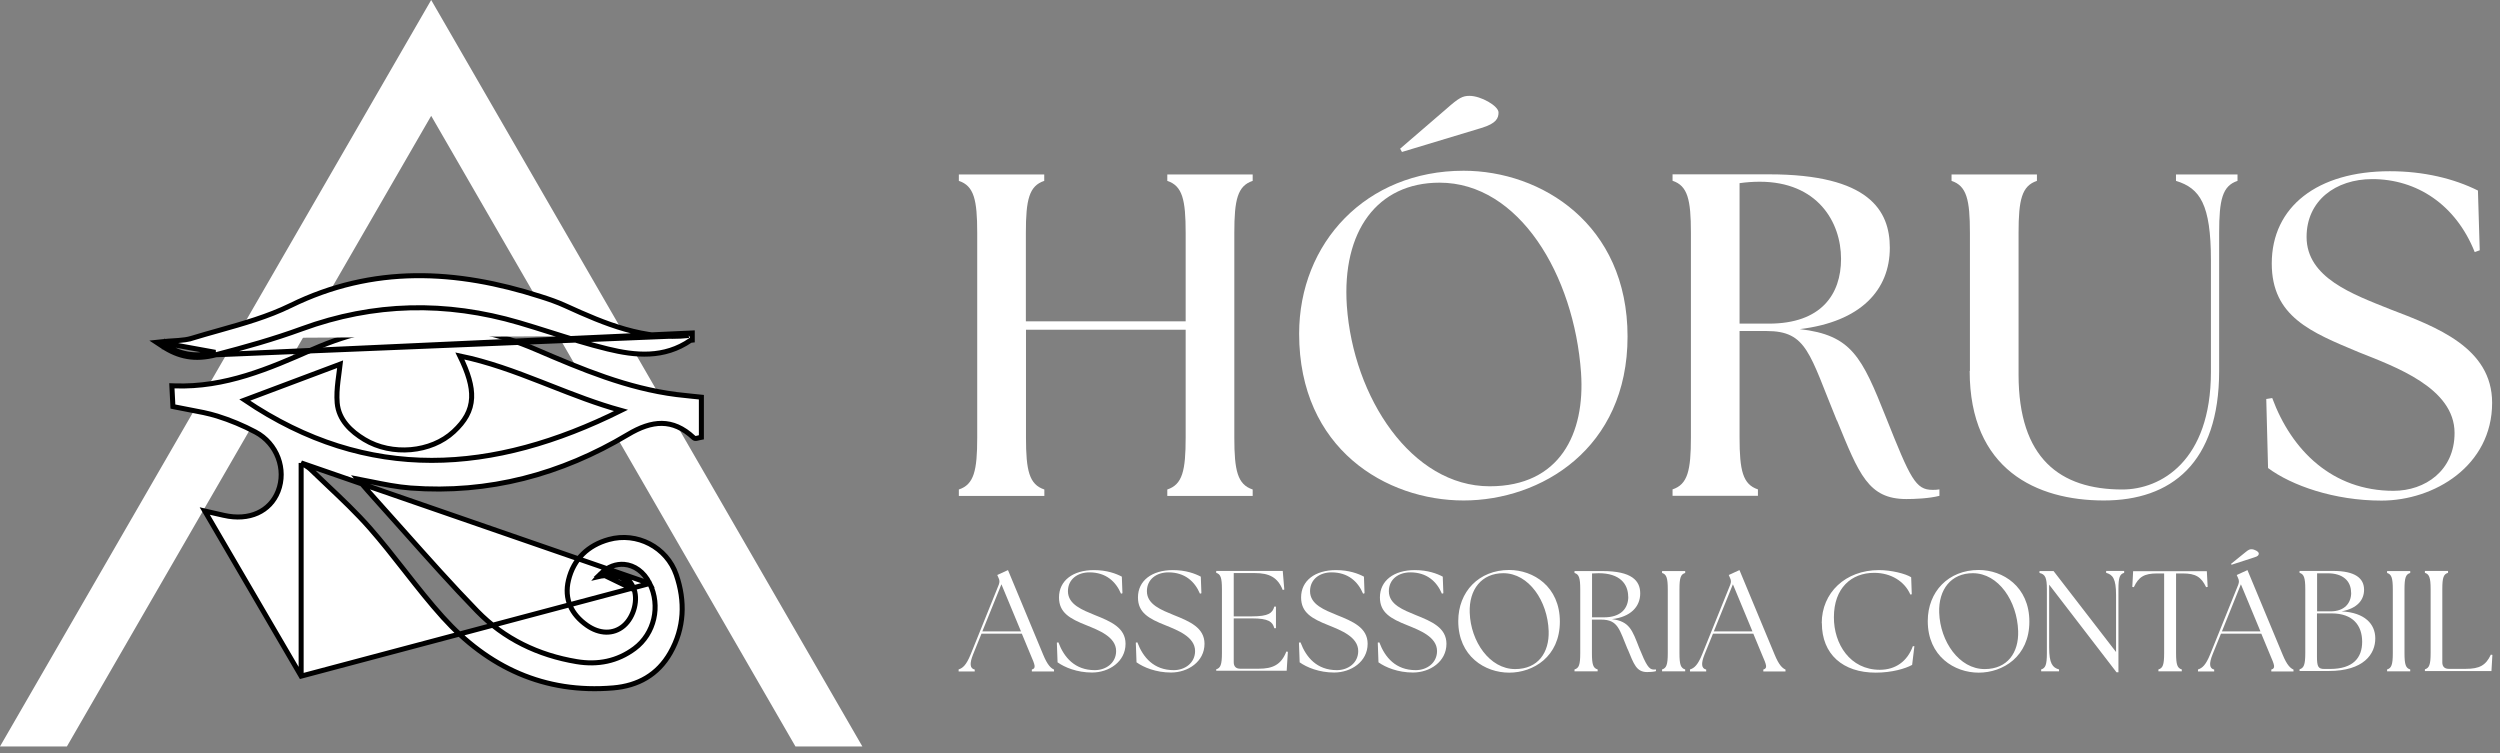 <?xml version="1.0" encoding="UTF-8"?>
<svg xmlns="http://www.w3.org/2000/svg" width="239" height="72" viewBox="0 0 239 72" fill="none">
  <rect x="0" y="0" width="239" height="72" fill="#808080" stroke="none"/>
  <path d="M91.666 46.796C93.114 46.318 93.422 44.995 93.422 41.837V22.252C93.422 19.094 93.114 17.771 91.666 17.292V16.677H99.829V17.292C98.381 17.771 98.073 19.094 98.073 22.252V30.722H113.349V22.252C113.349 19.094 113.042 17.771 111.594 17.292V16.677H119.756V17.292C118.308 17.771 118.001 19.094 118.001 22.252V41.837C118.001 44.995 118.308 46.318 119.756 46.796V47.412H111.594V46.796C113.042 46.318 113.349 44.995 113.349 41.837V31.52H98.084V41.837C98.084 44.995 98.392 46.318 99.84 46.796V47.412H91.666V46.796Z" fill="white"></path>
  <path d="M124.197 31.908C124.197 23.209 130.604 16.323 139.918 16.323C147.34 16.323 155.594 21.419 155.594 32.17C155.594 42.92 147.294 47.845 139.918 47.845C132.542 47.845 124.197 42.932 124.197 31.908ZM151.148 35.636C150.486 26.287 145.219 17.463 137.627 17.463C131.653 17.463 128.279 22.115 128.757 29.229C129.373 38.007 134.948 46.489 142.415 46.489C149.13 46.489 151.547 41.438 151.148 35.647V35.636ZM134.024 14.522L133.853 14.214L138.288 10.395C139.474 9.346 139.827 9.164 140.488 9.164C141.583 9.164 143.259 10.133 143.259 10.749C143.259 11.273 143.088 11.797 141.594 12.242L134.047 14.522H134.024Z" fill="white"></path>
  <path d="M175.605 40.208C172.972 33.801 172.755 31.646 168.89 31.646H166.302V41.826C166.302 44.984 166.61 46.307 168.058 46.785V47.401H159.896V46.785C161.343 46.307 161.651 44.984 161.651 41.826V22.241C161.651 19.083 161.343 17.76 159.896 17.282V16.666H169.118C178.695 16.666 180.667 20.132 180.667 23.689C180.667 27.724 177.897 30.757 172.06 31.464C177.019 32.034 177.988 34.097 180.313 39.934C182.639 45.771 183.129 46.831 184.748 46.831C184.965 46.831 185.181 46.831 185.409 46.785V47.401C184.395 47.663 182.992 47.709 182.251 47.709C178.603 47.709 177.726 45.338 175.616 40.196L175.605 40.208ZM176.004 24.749C176.004 21.192 173.724 17.373 168.229 17.373C167.613 17.373 166.952 17.418 166.302 17.51V30.939H169.107C174.112 30.939 176.004 28.135 176.004 24.749Z" fill="white"></path>
  <path d="M188.324 35.464V22.252C188.324 19.094 188.016 17.771 186.568 17.292V16.677H194.731V17.292C193.283 17.771 192.975 19.094 192.975 22.252V35.818C192.975 43.809 196.931 46.796 202.894 46.796C206.576 46.796 211.364 44.072 211.364 35.556V24.885C211.364 19.527 210.315 17.988 208.024 17.292V16.677H213.906V17.292C212.458 17.771 212.151 19.094 212.151 22.252V35.464C212.151 44.288 207.545 47.845 201.127 47.845C194.708 47.845 188.301 44.904 188.301 35.464H188.324Z" fill="white"></path>
  <path d="M216.826 44.733L216.655 38.144L217.225 38.053C219.072 43.057 222.971 46.922 228.819 46.922C231.852 46.922 234.656 44.984 234.656 41.393C234.656 37.083 228.99 35.066 225.479 33.663C220.953 31.771 217.18 30.277 217.18 25.193C217.18 19.744 221.569 16.369 228.466 16.369C231.715 16.369 234.611 17.076 236.891 18.216L237.062 23.927L236.583 24.099C234.782 19.573 231.054 17.122 226.79 17.122C223.279 17.122 220.509 19.185 220.509 22.651C220.509 26.561 224.943 28.134 228.455 29.548C232.935 31.258 238.247 33.242 238.247 38.508C238.247 44.528 232.718 47.857 227.668 47.857C223.142 47.857 219.061 46.409 216.826 44.744V44.733Z" fill="white"></path>
  <path d="M91.644 63.997C92.031 63.872 92.373 63.598 92.795 62.561L95.485 55.892C95.577 55.641 95.565 55.47 95.463 55.253L95.337 54.968L96.363 54.501L99.726 62.584C100.148 63.61 100.479 63.883 100.764 64.009V64.191H98.643V64.009C99.065 63.883 98.963 63.61 98.518 62.584L97.686 60.577H93.832L93.023 62.572C92.67 63.462 92.727 63.906 93.183 64.009V64.191H91.644V64.009V63.997ZM97.606 60.361L95.736 55.858L93.912 60.361H97.606Z" fill="white"></path>
  <path d="M101.104 63.336L101.035 61.432L101.183 61.41C101.719 62.846 102.757 64.066 104.66 64.066C105.755 64.066 106.701 63.359 106.701 62.242C106.701 60.874 105.014 60.247 103.874 59.779C102.255 59.141 101.24 58.559 101.24 57.112C101.24 55.516 102.563 54.501 104.581 54.501C105.823 54.501 106.712 54.843 107.248 55.128L107.305 56.713L107.169 56.758C106.667 55.573 105.709 54.718 104.147 54.718C103.042 54.718 102.095 55.356 102.095 56.519C102.095 57.807 103.509 58.32 104.66 58.799C106.177 59.403 107.602 60.007 107.602 61.546C107.602 63.256 106.017 64.294 104.398 64.294C102.962 64.294 101.765 63.792 101.115 63.325L101.104 63.336Z" fill="white"></path>
  <path d="M108.652 63.336L108.584 61.432L108.732 61.41C109.268 62.846 110.305 64.066 112.209 64.066C113.304 64.066 114.25 63.359 114.25 62.242C114.25 60.874 112.563 60.247 111.423 59.779C109.804 59.141 108.789 58.559 108.789 57.112C108.789 55.516 110.112 54.501 112.129 54.501C113.372 54.501 114.261 54.843 114.797 55.128L114.854 56.713L114.717 56.758C114.216 55.573 113.258 54.718 111.696 54.718C110.59 54.718 109.644 55.356 109.644 56.519C109.644 57.807 111.058 58.32 112.209 58.799C113.726 59.403 115.151 60.007 115.151 61.546C115.151 63.256 113.566 64.294 111.947 64.294C110.511 64.294 109.314 63.792 108.664 63.325L108.652 63.336Z" fill="white"></path>
  <path d="M116.27 64.169V63.986C116.68 63.861 116.817 63.553 116.817 62.425V56.325C116.817 55.208 116.68 54.889 116.27 54.764V54.581H122.631L122.779 56.359L122.631 56.405C122.152 55.197 121.343 54.786 119.952 54.786H117.945V58.925H119.701C121.263 58.925 121.662 58.605 121.821 57.99H121.981V60.053H121.821C121.662 59.438 121.263 59.118 119.701 59.118H117.945V63.314C117.945 63.713 118.162 63.929 118.561 63.929H120.339C121.65 63.929 122.483 63.565 122.973 62.288L123.121 62.31L123.007 64.123H116.27V64.169Z" fill="white"></path>
  <path d="M124.248 63.336L124.18 61.432L124.328 61.41C124.864 62.846 125.901 64.066 127.805 64.066C128.899 64.066 129.846 63.359 129.846 62.242C129.846 60.874 128.158 60.247 127.018 59.779C125.4 59.141 124.385 58.559 124.385 57.112C124.385 55.516 125.707 54.501 127.725 54.501C128.968 54.501 129.857 54.843 130.393 55.128L130.45 56.713L130.313 56.758C129.811 55.573 128.854 54.718 127.292 54.718C126.186 54.718 125.24 55.356 125.24 56.519C125.24 57.807 126.654 58.32 127.805 58.799C129.321 59.403 130.746 60.007 130.746 61.546C130.746 63.256 129.162 64.294 127.543 64.294C126.106 64.294 124.909 63.792 124.259 63.325L124.248 63.336Z" fill="white"></path>
  <path d="M131.783 63.336L131.715 61.432L131.863 61.41C132.399 62.846 133.436 64.066 135.34 64.066C136.435 64.066 137.381 63.359 137.381 62.242C137.381 60.874 135.694 60.247 134.554 59.779C132.935 59.141 131.92 58.559 131.92 57.112C131.92 55.516 133.242 54.501 135.26 54.501C136.503 54.501 137.392 54.843 137.928 55.128L137.985 56.713L137.848 56.758C137.347 55.573 136.389 54.718 134.827 54.718C133.721 54.718 132.775 55.356 132.775 56.519C132.775 57.807 134.189 58.32 135.34 58.799C136.856 59.403 138.281 60.007 138.281 61.546C138.281 63.256 136.697 64.294 135.078 64.294C133.641 64.294 132.444 63.792 131.795 63.325L131.783 63.336Z" fill="white"></path>
  <path d="M139.41 59.37C139.41 56.565 141.382 54.49 144.278 54.49C146.592 54.49 149.123 56.075 149.123 59.427C149.123 62.778 146.581 64.306 144.278 64.306C141.975 64.306 139.41 62.755 139.41 59.37ZM148.052 60.327C147.96 57.466 146.159 54.798 143.719 54.798C141.645 54.798 140.425 56.349 140.505 58.572C140.596 61.319 142.408 63.964 144.848 63.964C147.037 63.964 148.12 62.379 148.052 60.327Z" fill="white"></path>
  <path d="M155.608 62.084C154.81 60.191 154.707 59.234 153.066 59.234H152.188V62.437C152.188 63.554 152.313 63.874 152.735 63.999V64.181H150.523V63.999C150.945 63.874 151.071 63.566 151.071 62.437V56.338C151.071 55.221 150.945 54.901 150.523 54.776V54.594H153.214C155.984 54.594 156.805 55.506 156.805 56.726C156.805 58.014 155.87 58.983 154.103 59.188C155.79 59.405 156.041 60.237 156.702 61.924C157.364 63.566 157.637 64.01 158.093 64.01C158.173 64.01 158.241 64.01 158.31 63.999V64.159C158.105 64.227 157.751 64.25 157.478 64.25C156.429 64.25 156.201 63.486 155.608 62.061V62.084ZM155.654 57.045C155.654 55.825 154.856 54.799 152.838 54.799C152.632 54.799 152.416 54.81 152.199 54.822V59.017H153.351C154.924 59.017 155.665 58.196 155.665 57.033L155.654 57.045Z" fill="white"></path>
  <path d="M158.893 63.999C159.303 63.874 159.44 63.566 159.44 62.437V56.338C159.44 55.221 159.303 54.901 158.893 54.776V54.594H161.104V54.776C160.682 54.901 160.557 55.209 160.557 56.338V62.437C160.557 63.554 160.682 63.874 161.104 63.999V64.181H158.893V63.999Z" fill="white"></path>
  <path d="M161.573 63.997C161.961 63.872 162.303 63.598 162.724 62.561L165.415 55.892C165.506 55.641 165.495 55.47 165.392 55.253L165.267 54.968L166.293 54.501L169.656 62.584C170.078 63.61 170.408 63.883 170.693 64.009V64.191H168.573V64.009C168.995 63.883 168.892 63.61 168.447 62.584L167.615 60.577H163.762L162.952 62.572C162.599 63.462 162.656 63.906 163.112 64.009V64.191H161.562V64.009L161.573 63.997ZM167.535 60.361L165.666 55.858L163.842 60.361H167.535Z" fill="white"></path>
  <path d="M174.158 59.574C174.158 56.667 176.415 54.501 179.63 54.501C180.805 54.501 182.173 54.843 182.708 55.185L182.765 56.815L182.629 56.838C182.093 55.595 180.793 54.763 179.174 54.763C176.997 54.763 175.321 56.211 175.321 59.004C175.31 61.569 176.871 64.032 179.71 64.032C181.181 64.032 182.332 63.256 182.868 61.774H183.016L182.8 63.564C182.161 63.918 180.862 64.305 179.323 64.305C176.176 64.305 174.17 62.55 174.17 59.574H174.158Z" fill="white"></path>
  <path d="M184.294 59.37C184.294 56.565 186.266 54.49 189.162 54.49C191.476 54.49 194.007 56.075 194.007 59.427C194.007 62.778 191.465 64.306 189.162 64.306C186.859 64.306 184.294 62.755 184.294 59.37ZM192.935 60.327C192.844 57.466 191.054 54.798 188.603 54.798C186.528 54.798 185.309 56.349 185.388 58.572C185.48 61.319 187.292 63.964 189.732 63.964C191.921 63.964 193.004 62.379 192.935 60.327Z" fill="white"></path>
  <path d="M195.899 55.904V61.889C195.899 63.45 196.23 63.827 196.845 63.998V64.18H195.135V63.998C195.546 63.872 195.682 63.565 195.682 62.436V56.337C195.682 55.219 195.523 54.9 194.976 54.775V54.593H196.321L202.295 62.333V56.873C202.295 55.311 201.964 54.934 201.348 54.764V54.581H203.07V54.764C202.648 54.889 202.523 55.197 202.523 56.325V64.271H202.34L195.899 55.892V55.904Z" fill="white"></path>
  <path d="M206.344 63.998C206.766 63.873 206.892 63.565 206.892 62.437V54.821H206.219C204.988 54.821 204.452 55.152 203.996 56.132L203.848 56.109L203.927 54.605H210.973L211.053 56.109L210.904 56.132C210.437 55.152 209.901 54.821 208.67 54.821H208.032V62.437C208.032 63.554 208.157 63.873 208.579 63.998V64.181H206.344V63.998Z" fill="white"></path>
  <path d="M210.137 63.998C210.525 63.873 210.867 63.599 211.289 62.562L213.979 55.893C214.07 55.642 214.059 55.471 213.956 55.254L213.831 54.969L214.857 54.502L218.22 62.585C218.642 63.611 218.973 63.884 219.258 64.01V64.192H217.137V64.01C217.559 63.884 217.456 63.611 217.012 62.585L216.18 60.578H212.326L211.517 62.573C211.163 63.462 211.22 63.907 211.676 64.01V64.192H210.126V64.01L210.137 63.998ZM216.1 60.362L214.23 55.858L212.417 60.362H216.111H216.1ZM213.341 53.989L213.284 53.909L214.652 52.803C214.971 52.541 215.074 52.507 215.245 52.507C215.53 52.507 215.94 52.735 215.94 52.917C215.94 53.066 215.872 53.179 215.518 53.282L213.341 53.989Z" fill="white"></path>
  <path d="M219.838 64.169V63.986C220.248 63.861 220.385 63.553 220.385 62.425V56.325C220.385 55.208 220.248 54.889 219.838 54.764V54.581H223.041C225.15 54.581 226.005 55.276 226.005 56.382C226.005 57.317 225.401 58.161 223.851 58.446C226.085 58.56 227.066 59.666 227.077 60.999C227.1 62.527 225.96 64.146 222.631 64.146H219.838V64.169ZM224.763 56.656C224.763 55.516 223.953 54.809 222.551 54.809H221.514V58.446H222.791C224.147 58.446 224.774 57.648 224.774 56.656H224.763ZM225.823 61.364C225.823 59.791 224.945 58.64 222.893 58.64H221.502V62.767C221.502 63.747 221.628 63.952 222.209 63.952H222.745C224.979 63.952 225.823 62.869 225.823 61.353V61.364Z" fill="white"></path>
  <path d="M228.206 63.999C228.616 63.874 228.753 63.566 228.753 62.437V56.338C228.753 55.221 228.616 54.901 228.206 54.776V54.594H230.418V54.776C229.996 54.901 229.87 55.209 229.87 56.338V62.437C229.87 63.554 229.996 63.874 230.418 63.999V64.181H228.206V63.999Z" fill="white"></path>
  <path d="M231.82 64.169V63.986C232.231 63.861 232.368 63.553 232.368 62.425V56.325C232.368 55.208 232.231 54.889 231.82 54.764V54.581H234.032V54.764C233.61 54.889 233.485 55.197 233.485 56.325V63.325C233.485 63.724 233.701 63.941 234.1 63.941H235.731C237.042 63.941 237.646 63.61 238.125 62.584L238.273 62.607L238.182 64.157H231.82V64.169Z" fill="white"></path>
  <path d="M41.221 0L0 71.361H6.396L41.221 11.073L76.045 71.361H82.442L41.221 0Z" fill="white"></path>
  <path d="M28.789 64.639L28.341 63.872C26.843 61.304 25.384 58.805 23.948 56.345C22.566 53.978 21.206 51.648 19.854 49.331L19.574 48.852L20.115 48.976C20.166 48.987 20.229 49.002 20.3 49.018C20.576 49.082 20.986 49.176 21.396 49.267L21.397 49.268C23.837 49.821 25.823 48.898 26.584 46.964C27.399 44.884 26.5 42.401 24.417 41.299L24.416 41.299C23.252 40.681 22.014 40.165 20.756 39.773C19.907 39.511 19.035 39.348 18.097 39.173C17.651 39.09 17.191 39.004 16.712 38.903L16.53 38.865L16.521 38.68C16.517 38.597 16.512 38.511 16.508 38.419C16.489 38.064 16.468 37.644 16.443 37.142L16.43 36.881L16.691 36.89C21.508 37.06 25.704 35.25 29.917 33.391L29.917 33.391C37.072 30.24 44.154 30.362 51.286 33.432C55.633 35.3 59.977 37.126 64.694 37.721C65.173 37.781 65.65 37.829 66.142 37.879C66.37 37.901 66.601 37.925 66.837 37.95L67.052 37.972V38.188V41.608V41.806L66.857 41.844C66.798 41.856 66.753 41.867 66.708 41.879C66.686 41.885 66.665 41.89 66.642 41.896C66.612 41.903 66.57 41.913 66.528 41.915C66.493 41.917 66.398 41.919 66.316 41.848L66.309 41.842L66.309 41.842C65.291 40.894 64.294 40.488 63.279 40.475C62.257 40.463 61.184 40.848 60.017 41.548L60.016 41.549C53.644 45.357 46.718 47.217 39.255 46.655L39.255 46.655C37.984 46.558 36.716 46.302 35.401 46.036C35.003 45.956 34.6 45.874 34.192 45.796C34.279 45.897 34.366 45.997 34.452 46.096C34.937 46.657 35.397 47.187 35.87 47.709L35.87 47.709C36.797 48.737 37.717 49.77 38.636 50.802C40.93 53.38 43.22 55.953 45.618 58.422L45.618 58.422C48.191 61.071 51.453 62.64 55.131 63.253C57.149 63.588 59.026 63.222 60.667 61.999L60.667 61.999C62.573 60.58 63.168 57.918 62.112 55.781L28.789 64.639ZM28.789 64.639V63.751M28.789 64.639V63.751M28.789 63.751V44.254M28.789 63.751V44.254M28.789 44.254C28.875 44.307 28.955 44.356 29.028 44.401C29.094 44.441 29.155 44.478 29.211 44.513C29.414 44.639 29.553 44.735 29.67 44.847C30.201 45.362 30.737 45.869 31.272 46.374C32.687 47.711 34.092 49.04 35.365 50.489L35.365 50.489C36.511 51.794 37.585 53.164 38.664 54.539C38.718 54.609 38.773 54.678 38.827 54.748C39.96 56.191 41.101 57.638 42.332 59.005L42.333 59.005C46.651 63.793 52.034 66.322 58.631 65.763C60.982 65.564 62.883 64.516 64.08 62.415L64.08 62.415C65.438 60.026 65.514 57.477 64.656 54.956L64.656 54.956C63.749 52.299 60.893 50.833 58.202 51.575L58.202 51.575C56.223 52.123 54.838 53.43 54.347 55.462L54.347 55.462C54.133 56.357 54.195 57.177 54.507 57.908C54.819 58.637 55.371 59.261 56.11 59.781C57.293 60.616 58.632 60.669 59.615 59.836L59.615 59.836C60.123 59.406 60.479 58.758 60.647 58.091C60.814 57.425 60.803 56.706 60.533 56.13C60.211 55.444 59.739 55.066 59.18 54.892C58.636 54.723 58.029 54.752 57.437 54.831C58.115 54.166 58.923 53.89 59.687 53.957C60.63 54.039 61.55 54.647 62.112 55.781L28.789 44.254ZM57.432 54.836C57.34 54.926 57.251 55.024 57.164 55.129C57.269 55.104 57.365 55.083 57.463 55.07M57.432 54.836L60.315 56.233C59.726 54.976 58.636 54.914 57.463 55.07M57.432 54.836L57.463 55.07M57.432 54.836L57.463 55.07M27.44 36.725C29.164 36.077 30.865 35.438 32.518 34.817C32.487 35.09 32.45 35.362 32.413 35.638C32.377 35.905 32.34 36.176 32.308 36.452C32.228 37.135 32.176 37.83 32.235 38.522L32.235 38.522C32.376 40.14 33.544 41.239 34.838 42.017C37.468 43.602 41.215 43.269 43.373 41.263C44.441 40.272 45.032 39.275 45.088 38.038C45.14 36.919 44.752 35.638 43.962 34.029C46.66 34.582 49.203 35.528 51.747 36.521C52.034 36.633 52.322 36.746 52.61 36.859C54.819 37.726 57.043 38.599 59.366 39.239C53.253 42.278 47.226 44.013 41.269 44.012C35.26 44.01 29.308 42.243 23.396 38.244C24.75 37.736 26.102 37.228 27.44 36.725Z" fill="white" stroke="black" stroke-width="0.48"></path>
  <path d="M66.18 31.834V32.296V32.301V32.516L66.019 32.534C63.475 34.287 60.722 33.999 58.105 33.364L58.105 33.364C56.243 32.912 54.405 32.332 52.577 31.756C51.593 31.445 50.612 31.136 49.632 30.848C42.646 28.797 35.739 28.922 28.86 31.437C26.175 32.422 23.408 33.195 20.648 33.915L66.18 31.834ZM66.18 31.834L65.844 32.071M66.18 31.834L65.844 32.071M65.844 32.071C61.593 32.538 57.853 30.965 54.08 29.242C53.3 28.881 52.481 28.601 51.67 28.345C43.624 25.768 35.689 25.33 27.77 29.213C25.615 30.27 23.272 30.929 20.909 31.595C20.043 31.838 19.174 32.083 18.311 32.348M65.844 32.071L20.648 33.915C18.624 34.444 17.058 34.107 15.528 33.096L14.97 32.728L15.635 32.657C15.971 32.621 16.3 32.6 16.61 32.581C16.774 32.57 16.934 32.56 17.086 32.548C17.533 32.513 17.936 32.463 18.311 32.348M18.311 32.348C18.311 32.348 18.311 32.348 18.311 32.348L18.382 32.578L18.311 32.348C18.311 32.348 18.311 32.348 18.311 32.348ZM16.052 32.86C15.966 32.807 15.879 32.752 15.793 32.695L15.66 32.896L15.686 33.135C15.791 33.123 15.893 33.114 15.995 33.105C17.364 33.915 18.779 34.155 20.587 33.683L16.052 32.86Z" fill="white" stroke="black" stroke-width="0.48"></path>
</svg>
